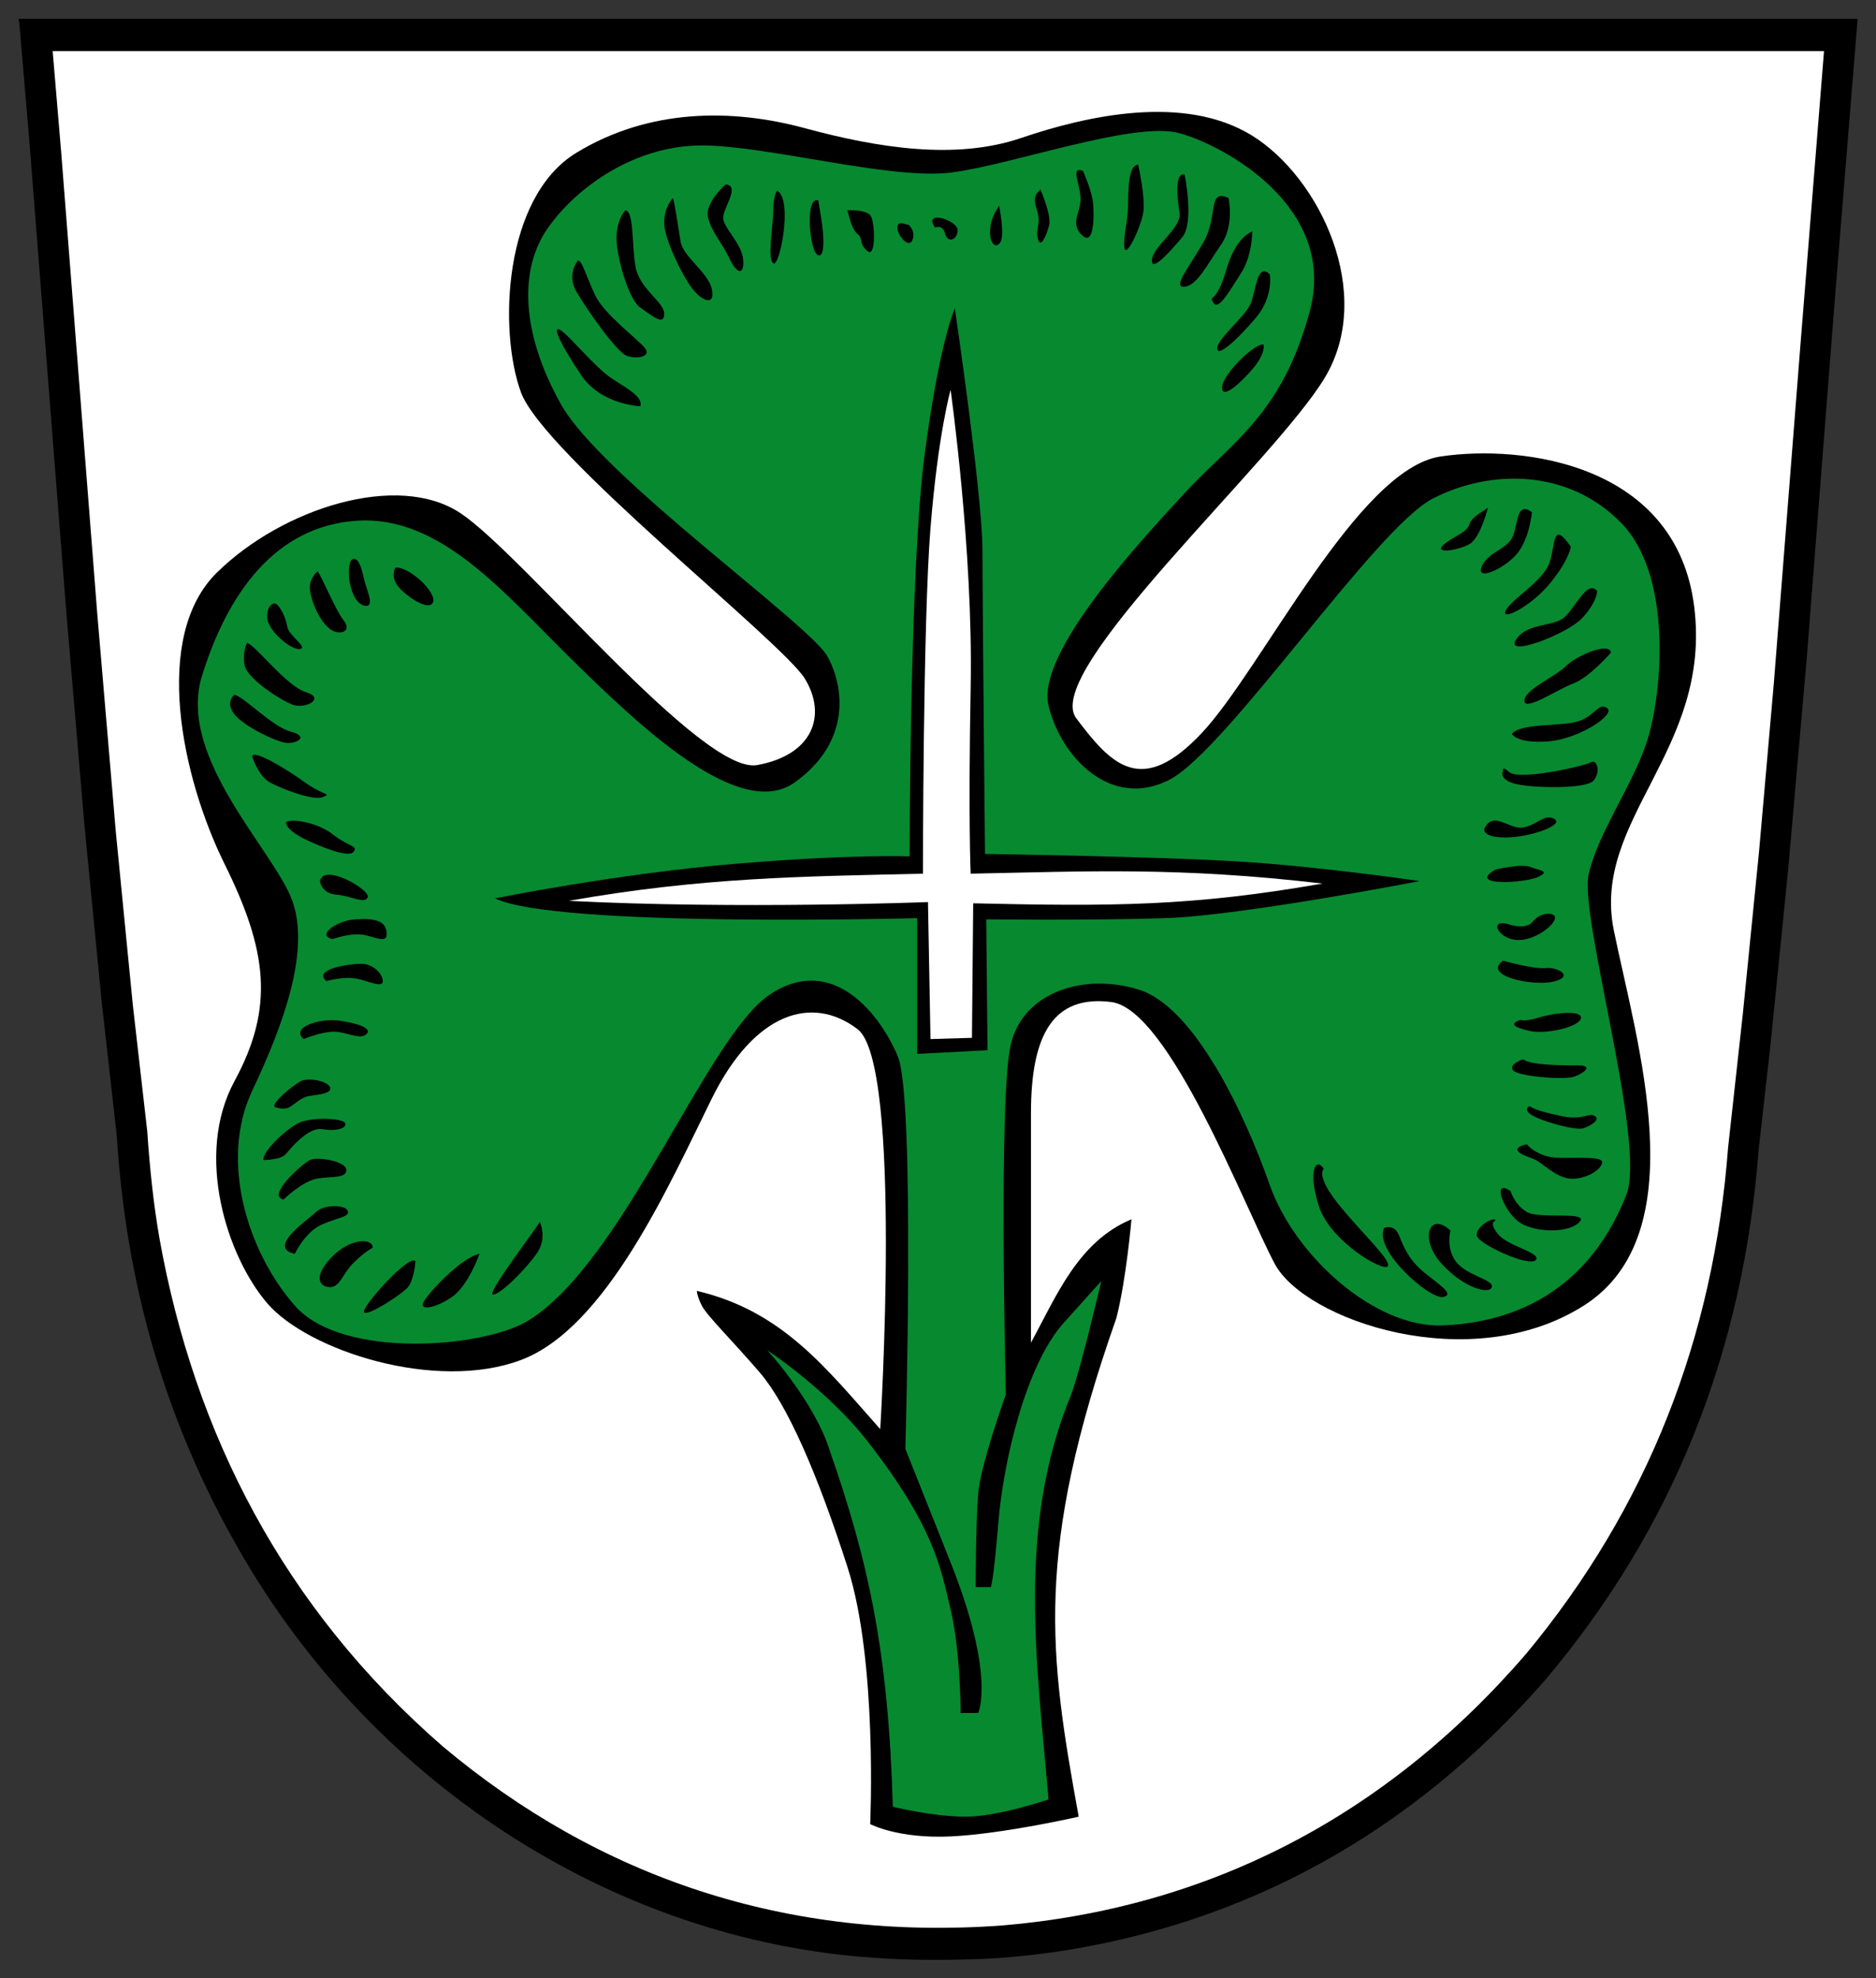 <?xml version="1.0" encoding="UTF-8" standalone="no"?>
<!-- Created with Inkscape (http://www.inkscape.org/) -->

<svg
   xmlns:dc="http://purl.org/dc/elements/1.1/"
   xmlns:cc="http://creativecommons.org/ns#"
   xmlns:rdf="http://www.w3.org/1999/02/22-rdf-syntax-ns#"
   xmlns:svg="http://www.w3.org/2000/svg"
   xmlns="http://www.w3.org/2000/svg"
   version="1.1"
   width="500"
   height="527.056"
   viewBox="0 0 400 421.645"
   id="svg2985">
  <rect x="0" y="0" width="400" height="421.645" fill="#333333" stroke="none"/>
  <defs
     id="defs2987">
    <clipPath
       id="Clip0">
      <path
         d="m 0,0 362.093,0 0,382.098 L 0,382.098 0,0 z"
         transform="translate(-0.032,0.365)"
         id="path2990" />
    </clipPath>
  </defs>
  <g
     transform="matrix(1.083,0,0,1.083,3.97,3.605)"
     clip-path="url(#Clip0)"
     id="Gruppe1">
    <path
       d="m 357.557,55.868 -5.498,70.18 -3.657,41.6 -3.509,34.664 -2.283,20.24 c -2.983,39.375 -16.613,74.334 -42.037,104.405 -26.531,30.395 -59.41,48.092 -96.769,53.56 -5.409,0.733 -10.851,1.289 -16.498,1.406 -6.23,0.175 -12.608,0.147 -18.692,-0.293 C 116.545,378.18 68.335,346.44 42.273,299.282 28.814,275.238 21.152,248.763 19.365,219.892 L 16.384,193.447 12.99,158.723 9.392,116.423 2.167,24.308 0.147,0.581 C 0,0.466 0.091,0.201 0.06,0 L 362.093,0 357.557,55.868 z"
       transform="translate(-0.032,0.365)"
       id="path2994"
       style="fill:#000000;fill-rule:evenodd;stroke:none" />
    <path
       d="m 344.078,58.094 -5.213,66.292 -2.923,33.244 -3.187,31.888 -2.895,26.239 c -2.838,37.472 -15.814,70.747 -39.678,99.563 -27.801,32.291 -62.9,50.187 -103.329,53.578 C 144.57,371.967 107.618,359.513 76.775,333.622 45.324,306.284 27.92,271.938 21.057,233.828 19.84,226.905 19.114,219.809 18.622,212.571 L 15.784,187.751 12.424,153.546 8.776,110.657 1.682,19.952 0,0 348.742,0 344.078,58.094 z"
       transform="translate(6.702,6.733)"
       id="path2996"
       style="fill:#ffffff;fill-opacity:1;fill-rule:evenodd;stroke:none" />
  </g>
  <g
     transform="matrix(0.863,0,0,0.863,-197.901,-40.571)"
     id="g4138">
    <path
       d="m 495.834,495.697 c 0,0 -18.622,4.268 -31.658,4.878 -13.035,0.61 -19.864,-3.048 -19.864,-3.048 0,0 1.862,-40.239 -5.587,-63.408 -7.449,-23.168 -14.898,-40.239 -21.726,-48.165 -6.828,-7.926 -13.035,-14.023 -14.277,-16.462 -1.241,-2.439 -1.241,-3.658 -1.241,-3.658 21.154,4.957 31.905,19.071 45.314,34.143 0,0 5.587,-90.234 -5.587,-98.769 -11.173,-8.536 -25.45,-4.268 -36.003,17.071 -10.553,21.339 -26.071,56.701 -47.176,64.627 -21.105,7.926 -52.674,-2.336 -62.694,-14.023 -9.932,-11.584 -18.001,-36.581 -8.07,-54.872 9.932,-18.291 8.07,-32.313 -2.483,-53.653 -10.553,-21.339 -18.001,-56.091 -1.862,-71.943 16.139,-15.852 44.693,-24.997 60.211,-14.633 15.518,10.365 59.591,64.627 73.247,62.188 13.656,-2.439 17.381,-12.194 11.794,-21.339 -5.587,-9.145 -64.557,-55.482 -70.143,-70.724 -5.587,-15.242 -4.345,-48.165 13.656,-59.14 18.001,-10.974 38.486,-10.974 56.487,-6.097 18.001,4.878 37.244,7.926 53.383,2.439 16.139,-5.487 40.348,-10.974 57.108,-0.61 16.76,10.365 30.416,39.02 18.001,59.749 -12.415,20.729 -70.143,72.553 -61.453,84.137 8.69,11.584 16.139,19.51 31.037,3.658 14.898,-15.852 38.486,-65.237 58.97,-68.285 20.484,-3.048 58.349,1.829 62.694,37.191 4.345,35.362 -25.45,52.433 -19.864,79.869 5.587,27.436 20.484,74.992 -7.449,92.673 -27.933,17.681 -68.902,3.658 -76.351,-10.365 -7.449,-14.023 -26.071,-62.798 -40.348,-64.627 -14.277,-1.829 -19.864,7.926 -19.864,27.436 0,19.51 0,56.701 0,56.701 6.362,-11.679 11.667,-24.975 24.829,-30.484 0,0 -1.241,14.633 -3.724,24.388 -20.305,57.726 -16.63,82.876 -9.311,123.157 z"
       id="path2261"
       style="fill:#000000;fill-rule:evenodd;stroke:none" />
    <path
       d="m 488.385,491.429 c 0,0 -12.415,4.268 -20.484,4.268 -8.07,0 -17.997,-2.438 -17.997,-2.438 -1.065,-38.227 -6.096,-60.814 -15.527,-87.806 -3.738,-12.201 -15.514,-24.987 -15.514,-24.987 0,0 14.944,9.842 24.829,22.554 16.48,21.193 18.001,31.098 20.484,41.463 2.483,10.365 2.483,25.607 2.483,25.607 l 4.345,0 c 0,0 4.345,-9.145 -6.828,-37.191 -11.173,-28.046 -11.173,-28.046 -11.173,-28.046 0,0 2.483,-86.576 -1.862,-96.94 -4.345,-10.365 -16.139,-25.607 -31.658,-15.242 -15.518,10.365 -36.027,65.858 -59.591,80.479 -10.819,6.713 -45.935,9.755 -57.729,-3.658 -11.794,-13.413 -18.622,-35.972 -10.553,-53.043 8.07,-17.071 14.277,-34.752 9.932,-46.946 -4.345,-12.194 -28.554,-35.362 -22.347,-55.482 6.207,-20.12 18.001,-37.191 38.486,-38.41 20.484,-1.219 36.003,17.681 52.763,34.143 16.76,16.462 41.589,40.239 55.246,30.484 13.656,-9.755 12.415,-23.168 8.07,-31.094 -4.345,-7.926 -55.866,-44.507 -65.798,-62.188 -9.932,-17.681 -10.553,-33.533 -3.104,-43.898 7.449,-10.365 21.726,-20.12 37.865,-20.12 16.139,0 46.555,8.536 61.453,6.707 14.898,-1.829 45.314,-12.803 56.487,-9.755 11.173,3.048 39.106,18.291 32.278,43.898 -6.828,25.607 -19.243,32.313 -31.037,45.117 -11.794,12.803 -36.623,39.63 -33.52,52.433 3.104,12.803 15.518,25.607 29.795,18.291 14.277,-7.316 50.9,-62.188 65.177,-69.504 14.277,-7.316 33.52,-7.316 46.555,6.097 13.035,13.413 9.932,43.288 6.207,54.262 -3.724,10.974 -11.794,21.949 -14.277,32.313 -2.483,10.365 14.277,66.456 9.311,79.259 -4.966,12.803 -16.781,31.096 -45.314,32.313 -16.744,0.714 -36.623,-17.071 -42.831,-34.752 -6.207,-17.681 -18.622,-43.898 -32.278,-48.165 -13.656,-4.268 -28.554,0.61 -31.658,13.413 -3.104,12.803 -1.241,86.576 -1.241,86.576 0,0 -6.207,17.071 -6.828,24.388 -0.621,7.316 -0.621,23.168 -0.621,23.168 l 3.724,0 c 0,0 0.621,-0.61 1.862,-15.852 1.241,-15.242 6.828,-39.02 16.139,-49.385 9.311,-10.365 9.311,-10.365 9.311,-10.365 0,0 -4.966,21.339 -7.449,28.046 -13.422,32.464 -8.531,65.851 -5.587,99.989 z"
       id="path3234"
       style="fill:#078930;fill-opacity:1;fill-rule:evenodd;stroke:none" />
    <path
       d="m 351.635,268.893 c 0,0 30.106,-6.097 59.28,-8.536 29.175,-2.439 43.141,-1.829 43.141,-1.829 0,0 0,-71.333 3.724,-99.379 3.724,-28.046 7.449,-35.972 7.449,-35.972 0,0 6.828,46.336 6.828,59.749 0,13.413 0.621,74.992 0.621,74.992 0,0 41.589,0.61 62.074,1.829 20.484,1.219 45.314,4.878 45.314,4.878 0,0 -44.072,8.536 -62.694,9.145 -18.622,0.61 -44.383,0.305 -44.383,0.305 l 0.31,32.313 -17.381,0.915 0,-33.533 c 0,0 -89.386,2.439 -104.284,-4.878 z"
       id="path3236"
       style="fill:#000000;fill-rule:evenodd;stroke:none" />
    <path
       d="m 369.825,269.502 c 33.119,-5.826 57.55,-6.011 87.524,-6.707 0,0 0,-62.188 1.862,-85.356 1.862,-23.168 4.966,-34.143 4.966,-34.143 0,0 5.587,39.63 4.966,73.163 -0.621,33.533 0,46.336 0,46.336 28.972,-0.573 51.485,-1.706 86.903,2.439 -32.251,5.657 -52.185,5.655 -86.281,4.881 l -0.309,33.225 -10.244,0.305 -0.621,-33.836 c 0,0 -47.231,1.831 -88.765,-0.307 z"
       id="path3238"
       style="fill:#ffffff;fill-rule:evenodd;stroke:none" />
    <path
       d="m 362.686,348.762 c 0,0 1.862,3.963 -0.621,7.621 -2.483,3.658 -8.69,10.06 -10.863,10.365 -2.173,0.305 10.553,-16.157 11.484,-17.986 z"
       id="path3241"
       style="fill:#000000;fill-rule:evenodd;stroke:none" />
    <path
       d="m 347.789,356.688 c 0,0 -2.793,7.926 -6.828,10.67 -4.035,2.744 -7.759,3.353 -7.138,1.524 0.621,-1.829 9.311,-11.279 13.967,-12.194 z"
       id="path3243"
       style="fill:#000000;fill-rule:evenodd;stroke:none" />
    <path
       d="m 331.96,358.517 c 0,0 -0.31,4.573 -1.862,6.402 -1.552,1.829 -10.553,7.621 -10.863,6.097 -0.31,-1.524 11.173,-14.328 12.725,-12.499 z"
       id="path3245"
       style="fill:#000000;fill-rule:evenodd;stroke:none" />
    <path
       d="m 321.407,355.163 c 0,0 -1.862,0.915 -4.656,3.658 -2.793,2.744 -3.414,6.097 -5.897,6.097 -2.483,0 -4.345,-2.439 0.31,-7.316 4.656,-4.878 10.242,-4.878 10.242,-2.439 z"
       id="path3247"
       style="fill:#000000;fill-rule:evenodd;stroke:none" />
    <path
       d="m 302.164,356.688 c 0,0 2.483,-5.487 6.828,-7.316 4.345,-1.829 6.828,-1.829 6.207,-3.353 -0.621,-1.524 -5.897,-1.524 -7.759,0.305 -1.862,1.829 -12.415,8.84 -5.276,10.365 z"
       id="path3249"
       style="fill:#000000;fill-rule:evenodd;stroke:none" />
    <path
       d="m 299.371,343.275 c 0,0 4.656,-4.573 8.38,-5.182 3.724,-0.61 7.138,0 7.138,-2.134 0,-2.134 -7.138,-3.353 -9.001,-2.439 -1.862,0.915 -10.863,8.84 -6.518,9.755 z"
       id="path3251"
       style="fill:#000000;fill-rule:evenodd;stroke:none" />
    <path
       d="m 294.405,333.52 c 0,0 4.345,0 5.587,-1.524 1.241,-1.524 5.587,-6.707 9.001,-6.097 3.414,0.61 6.207,-0.305 5.587,-1.524 -0.621,-1.219 -8.38,-1.524 -11.484,0 -3.104,1.524 -9.001,7.011 -8.69,9.145 z"
       id="path3253"
       style="fill:#000000;fill-rule:evenodd;stroke:none" />
    <path
       d="m 297.199,320.411 c 0,0 2.173,0.915 3.724,0 1.552,-0.915 2.793,-2.439 4.966,-2.744 2.173,-0.305 5.587,-0.61 4.966,-2.134 -0.621,-1.524 -5.276,-2.439 -7.138,-1.524 -1.862,0.915 -7.449,5.487 -6.518,6.402 z"
       id="path3255"
       style="fill:#000000;fill-rule:evenodd;stroke:none" />
    <path
       d="m 304.337,303.645 c 0,0 4.345,-1.829 7.449,-1.829 3.104,0 6.518,2.134 8.07,0.61 1.552,-1.524 -2.483,-2.744 -6.828,-3.353 -4.345,-0.61 -12.104,1.524 -8.69,4.573 z"
       id="path3257"
       style="fill:#000000;fill-rule:evenodd;stroke:none" />
    <path
       d="m 309.924,289.317 c 0,0 4.345,-1.219 7.449,-0.61 3.104,0.61 6.518,2.439 6.518,0.61 0,-1.829 -2.483,-4.268 -5.276,-4.268 -2.793,0 -12.104,1.219 -8.69,4.268 z"
       id="path3259"
       style="fill:#000000;fill-rule:evenodd;stroke:none" />
    <path
       d="m 311.476,278.953 c 0,0 4.966,-1.829 8.38,-0.915 3.414,0.915 5.276,1.829 4.966,-0.915 -0.31,-2.744 -3.104,-3.353 -7.759,-3.048 -4.656,0.305 -9.621,3.963 -5.587,4.878 z"
       id="path3261"
       style="fill:#000000;fill-rule:evenodd;stroke:none" />
    <path
       d="m 308.372,264.625 c 0,0 0.31,3.048 4.035,3.353 3.724,0.305 7.138,2.439 7.759,0.61 0.621,-1.829 -10.863,-8.536 -11.794,-3.963 z"
       id="path3263"
       style="fill:#000000;fill-rule:evenodd;stroke:none" />
    <path
       d="m 299.992,250.297 c 0,0 0,1.829 5.276,4.268 5.276,2.439 10.553,4.268 11.484,2.744 0.931,-1.524 -0.931,-0.915 -5.276,-4.268 -4.345,-3.353 -11.484,-3.963 -11.484,-2.744 z"
       id="path3265"
       style="fill:#000000;fill-rule:evenodd;stroke:none" />
    <path
       d="m 291.612,233.836 c 0,0 1.552,4.878 4.345,6.402 2.793,1.524 10.553,4.573 13.035,3.658 2.483,-0.915 0.31,-0.305 -4.345,-3.658 -4.656,-3.353 -12.725,-8.231 -13.035,-6.402 z"
       id="path3267"
       style="fill:#000000;fill-rule:evenodd;stroke:none" />
    <path
       d="m 287.267,218.593 c 0,0 -2.483,1.829 0,4.877 2.483,3.048 10.242,6.707 12.725,7.011 2.483,0.305 5.897,-1.524 1.241,-2.744 -4.656,-1.219 -11.484,-8.536 -13.967,-9.145 z"
       id="path3269"
       style="fill:#000000;fill-rule:evenodd;stroke:none" />
    <path
       d="m 290.37,205.79 c 0,0 -1.241,2.134 -0.621,5.487 0.621,3.353 8.69,8.536 11.794,9.755 3.104,1.219 8.38,-1.524 3.414,-3.048 -4.966,-1.524 -12.415,-11.584 -14.587,-12.194 z"
       id="path3271"
       style="fill:#000000;fill-rule:evenodd;stroke:none" />
    <path
       d="m 297.199,196.035 c 0,0 -1.862,0 -1.862,3.353 0,3.353 5.897,8.231 8.07,7.926 2.173,-0.305 -2.793,-3.353 -3.104,-5.487 -0.31,-2.134 -1.862,-5.487 -3.104,-5.792 z"
       id="path3273"
       style="fill:#000000;fill-rule:evenodd;stroke:none" />
    <path
       d="m 307.751,188.109 c 0,0 -2.173,1.829 -1.862,4.573 0.31,2.744 2.173,7.316 4.656,9.45 2.483,2.134 5.897,0.915 3.724,-1.829 -2.173,-2.744 -5.587,-11.279 -6.518,-12.194 z"
       id="path3275"
       style="fill:#000000;fill-rule:evenodd;stroke:none" />
    <path
       d="m 316.752,185.061 c 0,0 -1.241,-0.305 -1.241,3.353 0,3.658 1.552,7.926 4.035,8.231 2.483,0.305 0.31,-3.963 -0.31,-6.707 -0.621,-2.744 -1.241,-4.878 -2.483,-4.878 z"
       id="path3277"
       style="fill:#000000;fill-rule:evenodd;stroke:none" />
    <path
       d="m 326.994,187.195 c 0,0 -1.241,2.134 0.621,4.573 1.862,2.439 7.759,6.402 8.69,3.963 0.931,-2.439 -5.897,-8.84 -9.311,-8.536 z"
       id="path3279"
       style="fill:#000000;fill-rule:evenodd;stroke:none" />
    <path
       d="m 387.529,147.347 c 0,0 -9.604,-0.304 -14.562,-7.608 -4.957,-7.303 -7.436,-12.476 -5.267,-11.259 2.169,1.217 8.675,9.433 13.012,12.172 4.337,2.739 7.436,4.565 6.816,6.695 z"
       id="path3283"
       style="fill:#000000;fill-rule:evenodd;stroke:none" />
    <path
       d="m 372.039,111.439 c 0,0 -2.788,3.347 -0.31,7.608 2.479,4.26 9.914,14.911 12.393,15.824 2.479,0.913 6.506,0.304 4.337,-2.13 -2.169,-2.434 -9.914,-8.216 -12.083,-12.781 -2.169,-4.565 -3.408,-9.129 -4.337,-8.521 z"
       id="path3285"
       style="fill:#000000;fill-rule:evenodd;stroke:none" />
    <path
       d="m 383.812,98.962 c 0,0 -1.859,1.826 -2.169,6.086 -0.31,4.26 2.788,15.824 5.887,17.954 3.098,2.13 5.887,4.565 5.887,1.522 0,-3.043 -6.196,-6.086 -7.126,-11.868 -0.929,-5.782 -0.31,-13.389 -2.479,-13.694 z"
       id="path3287"
       style="fill:#000000;fill-rule:evenodd;stroke:none" />
    <path
       d="m 395.585,95.919 c 0,0 -2.169,2.13 -2.169,6.086 0,3.956 4.337,12.781 6.816,16.128 2.479,3.347 5.887,4.565 4.957,0.304 -0.929,-4.26 -7.126,-7.912 -7.745,-11.868 -0.62,-3.956 -1.549,-10.042 -1.859,-10.651 z"
       id="path3289"
       style="fill:#000000;fill-rule:evenodd;stroke:none" />
    <path
       d="m 408.597,92.572 c 0,0 -5.267,4.565 -4.337,8.216 0.929,3.652 3.408,6.086 5.267,10.042 1.859,3.956 3.718,4.26 3.408,0.304 -0.31,-3.956 -4.957,-7.912 -4.957,-10.346 0,-2.434 4.337,-7.912 0.62,-8.216 z"
       id="path3291"
       style="fill:#000000;fill-rule:evenodd;stroke:none" />
    <path
       d="m 421.3,94.094 c 0,0 -0.929,1.217 -0.929,4.869 0,3.652 -1.549,11.868 0,13.085 1.549,1.217 4.957,-15.824 0.929,-17.954 z"
       id="path3293"
       style="fill:#000000;fill-rule:evenodd;stroke:none" />
    <path
       d="m 431.524,96.528 c 0,0 -0.31,-1.522 0.62,3.956 0.929,5.477 0.929,10.651 -0.929,9.433 -1.859,-1.217 -3.098,-14.607 0.31,-13.389 z"
       id="path3295"
       style="fill:#000000;fill-rule:evenodd;stroke:none" />
    <path
       d="m 438.65,98.962 c 0,0 4.957,-0.304 5.887,1.522 0.929,1.826 1.239,10.346 -0.929,8.521 -2.169,-1.826 -0.929,-3.043 -2.479,-4.26 -1.549,-1.217 -2.169,-5.173 -2.479,-5.782 z"
       id="path3297"
       style="fill:#000000;fill-rule:evenodd;stroke:none" />
    <path
       d="m 453.521,102.31 c 0,0 2.169,1.522 1.239,3.956 -0.929,2.434 -4.028,-1.522 -3.718,-3.347 0.31,-1.826 3.408,0.304 2.479,-0.609 z"
       id="path3299"
       style="fill:#000000;fill-rule:evenodd;stroke:none" />
    <path
       d="m 460.337,103.223 c 0,0 1.859,-0.913 2.479,1.522 0.62,2.434 3.098,1.522 3.098,-0.913 0,-2.434 -8.675,-5.173 -5.577,-0.609 z"
       id="path3301"
       style="fill:#000000;fill-rule:evenodd;stroke:none" />
    <path
       d="m 476.138,97.745 c 0,0 1.549,7.303 0.31,9.129 -1.239,1.826 -2.788,0 -2.479,-3.347 0.31,-3.347 1.859,-4.869 2.169,-5.782 z"
       id="path3303"
       style="fill:#000000;fill-rule:evenodd;stroke:none" />
    <path
       d="m 486.362,93.789 c 0,0 2.788,6.39 2.169,8.825 -0.62,2.434 -2.169,6.086 -2.788,3.347 -0.62,-2.739 0.929,-3.652 -0.31,-7.303 -1.239,-3.652 0.62,-4.26 0.929,-4.869 z"
       id="path3305"
       style="fill:#000000;fill-rule:evenodd;stroke:none" />
    <path
       d="m 496.896,89.225 c 0,0 2.169,4.869 2.479,7.912 0.31,3.043 0.31,10.955 -2.788,7.912 -3.098,-3.043 0,-5.782 -0.31,-9.433 -0.31,-3.652 -2.479,-7.608 0.62,-6.39 z"
       id="path3307"
       style="fill:#000000;fill-rule:evenodd;stroke:none" />
    <path
       d="m 510.528,87.703 c 0,0 1.859,8.216 1.239,11.868 -0.62,3.652 -4.337,11.564 -4.647,8.521 -0.31,-3.043 0.929,-6.39 0.929,-10.955 0,-4.565 0.31,-9.433 2.479,-9.433 z"
       id="path3309"
       style="fill:#000000;fill-rule:evenodd;stroke:none" />
    <path
       d="m 521.991,90.138 c 0,0 2.479,11.868 -0.62,15.52 -3.098,3.652 -7.745,8.825 -7.436,5.477 0.31,-3.347 7.436,-7.912 6.816,-11.564 -0.62,-3.652 -1.239,-10.042 1.239,-9.433 z"
       id="path3311"
       style="fill:#000000;fill-rule:evenodd;stroke:none" />
    <path
       d="m 532.835,95.919 c 0,0 1.549,6.695 -1.859,11.564 -3.408,4.869 -5.887,10.042 -8.985,10.346 -3.098,0.304 0.929,-4.565 4.647,-10.955 3.718,-6.39 0.929,-13.389 6.196,-10.955 z"
       id="path3313"
       style="fill:#000000;fill-rule:evenodd;stroke:none" />
    <path
       d="m 538.721,104.136 c 0,0 0,6.086 -2.788,10.346 -2.788,4.26 -5.577,9.433 -6.816,7.303 -1.239,-2.13 0.62,0.609 3.098,-7.912 2.479,-8.521 6.196,-9.433 6.506,-9.738 z"
       id="path3315"
       style="fill:#000000;fill-rule:evenodd;stroke:none" />
    <path
       d="m 543.059,114.786 c 0,0 0.929,5.477 -3.408,10.651 -4.337,5.173 -9.604,10.042 -9.604,7.608 0,-2.434 7.126,-7.912 8.365,-11.259 1.239,-3.347 1.549,-10.042 4.647,-6.999 z"
       id="path3317"
       style="fill:#000000;fill-rule:evenodd;stroke:none" />
    <path
       d="m 541.51,132.132 c 0,0 0.62,2.13 -2.788,6.086 -3.408,3.956 -7.745,7.608 -7.436,4.26 0.31,-3.347 8.365,-10.955 10.224,-10.346 z"
       id="path3319"
       style="fill:#000000;fill-rule:evenodd;stroke:none" />
    <path
       d="m 596.967,172.3 c 0,0 -1.859,7.608 -4.647,9.129 -2.788,1.522 -8.675,2.434 -6.506,0.304 2.169,-2.13 5.887,-3.043 6.506,-5.173 0.62,-2.13 4.337,-3.652 4.647,-4.26 z"
       id="path3323"
       style="fill:#000000;fill-rule:evenodd;stroke:none" />
    <path
       d="m 607.811,173.517 c 0,0 -0.62,6.999 -4.028,10.651 -3.408,3.652 -9.914,6.39 -8.365,2.739 1.549,-3.652 6.506,-4.26 7.745,-7.608 1.239,-3.347 0.929,-8.521 4.647,-5.782 z"
       id="path3325"
       style="fill:#000000;fill-rule:evenodd;stroke:none" />
    <path
       d="m 617.415,182.038 c 0,0 -0.31,3.043 -4.957,8.825 -4.647,5.782 -12.393,9.738 -11.153,6.999 1.239,-2.739 9.295,-7.303 10.844,-11.868 1.549,-4.565 0.62,-10.651 5.267,-3.956 z"
       id="path3327"
       style="fill:#000000;fill-rule:evenodd;stroke:none" />
    <path
       d="m 623.921,192.992 c 0,0 0,2.739 -3.718,6.695 -3.718,3.956 -18.899,9.738 -16.42,5.477 2.479,-4.26 8.985,-3.347 11.773,-5.477 2.788,-2.13 5.887,-9.738 8.365,-6.695 z"
       id="path3329"
       style="fill:#000000;fill-rule:evenodd;stroke:none" />
    <path
       d="m 627.329,208.208 c 0,0 -5.267,6.086 -9.295,7.608 -4.028,1.522 -12.083,6.999 -12.083,4.26 0,-2.739 7.436,-5.782 10.224,-8.521 2.788,-2.739 10.844,-6.086 11.153,-3.347 z"
       id="path3331"
       style="fill:#000000;fill-rule:evenodd;stroke:none" />
    <path
       d="m 602.854,228.292 c 0,0 1.239,2.434 8.985,1.826 7.745,-0.609 16.73,-6.695 14.561,-8.216 -2.169,-1.522 -3.098,2.13 -7.436,3.347 -4.337,1.217 -13.942,0.304 -16.111,3.043 z"
       id="path3333"
       style="fill:#000000;fill-rule:evenodd;stroke:none" />
    <path
       d="m 600.685,237.421 c 0,0 -1.239,1.826 2.479,3.043 3.718,1.217 17.97,1.522 19.828,-0.609 1.859,-2.13 0.929,-5.477 -0.62,-4.565 -1.549,0.913 -17.66,4.565 -20.138,2.434 -2.479,-2.13 -1.239,0.304 -1.549,-0.304 z"
       id="path3335"
       style="fill:#000000;fill-rule:evenodd;stroke:none" />
    <path
       d="m 596.038,251.723 c 0,0 -0.62,2.13 5.267,2.13 5.887,0 14.562,-3.043 12.083,-4.565 -2.479,-1.522 -4.647,1.826 -8.055,2.13 -3.408,0.304 -7.126,-4.26 -9.295,0.304 z"
       id="path3337"
       style="fill:#000000;fill-rule:evenodd;stroke:none" />
    <path
       d="m 598.826,261.765 c 0,0 6.506,-1.522 8.675,-0.609 2.169,0.913 4.957,0.913 1.859,2.434 -3.098,1.522 -17.97,2.434 -10.534,-1.826 z"
       id="path3339"
       style="fill:#000000;fill-rule:evenodd;stroke:none" />
    <path
       d="m 601.614,275.155 c 0,0 4.647,1.826 6.506,-0.609 1.859,-2.434 6.196,-2.434 5.267,-0.304 -0.929,2.13 -5.887,5.477 -9.914,4.869 -4.028,-0.609 -6.196,-4.869 -1.859,-3.956 z"
       id="path3341"
       style="fill:#000000;fill-rule:evenodd;stroke:none" />
    <path
       d="m 600.685,284.284 c 0,0 7.436,2.13 10.534,1.826 3.098,-0.304 7.126,2.13 1.859,3.347 -5.267,1.217 -17.66,-1.522 -12.393,-5.173 z"
       id="path3343"
       style="fill:#000000;fill-rule:evenodd;stroke:none" />
    <path
       d="m 605.022,298.89 c 0,0 0.62,0.609 4.647,-0.609 4.028,-1.217 10.844,-1.826 10.224,0.304 -0.62,2.13 -8.675,3.956 -12.703,3.043 -4.028,-0.913 -4.957,-1.826 -2.169,-2.739 z"
       id="path3345"
       style="fill:#000000;fill-rule:evenodd;stroke:none" />
    <path
       d="m 605.642,308.628 c 0,0 -3.718,1.217 -2.479,2.739 1.239,1.522 12.703,2.434 15.181,1.522 2.479,-0.913 4.647,-2.739 0.929,-2.739 -3.718,0 -11.773,0 -13.632,-1.522 z"
       id="path3347"
       style="fill:#000000;fill-rule:evenodd;stroke:none" />
    <path
       d="m 607.191,320.192 c 0,0 -1.859,0.913 0.929,2.434 2.788,1.522 10.534,3.652 12.393,3.043 1.859,-0.609 4.337,-2.13 2.788,-3.043 -1.549,-0.913 -2.788,1.217 -8.365,0 -5.577,-1.217 -6.816,-1.826 -7.745,-2.434 z"
       id="path3349"
       style="fill:#000000;fill-rule:evenodd;stroke:none" />
    <path
       d="m 606.572,329.625 c 0,0 1.549,2.13 5.267,3.043 3.718,0.913 13.632,-0.609 13.322,1.522 -0.31,2.13 -5.577,4.869 -9.295,3.652 -3.718,-1.217 -5.577,-3.956 -8.365,-4.869 -2.788,-0.913 -5.267,-2.434 -0.929,-3.347 z"
       id="path3351"
       style="fill:#000000;fill-rule:evenodd;stroke:none" />
    <path
       d="m 602.544,341.189 c 0,0 0.929,3.347 4.028,5.173 3.098,1.826 15.491,-0.304 13.012,2.434 -2.479,2.739 -10.534,2.739 -14.562,0.304 -4.028,-2.434 -7.436,-11.259 -2.479,-7.912 z"
       id="path3353"
       style="fill:#000000;fill-rule:evenodd;stroke:none" />
    <path
       d="m 598.826,348.492 c 0,0 -1.859,0.304 0.62,3.347 2.479,3.043 10.844,4.565 9.295,6.39 -1.549,1.826 -14.252,-3.956 -14.562,-6.086 -0.31,-2.13 4.337,-4.869 4.647,-3.652 z"
       id="path3355"
       style="fill:#000000;fill-rule:evenodd;stroke:none" />
    <path
       d="m 587.673,350.926 c 0,0 -1.239,4.565 1.549,7.912 2.788,3.347 9.295,4.26 8.675,6.086 -0.62,1.826 -6.816,0.304 -12.393,-5.782 -5.577,-6.086 -3.098,-13.085 2.169,-8.216 z"
       id="path3357"
       style="fill:#000000;fill-rule:evenodd;stroke:none" />
    <path
       d="m 571.252,350.318 c 0,0 2.479,-1.217 3.718,1.826 1.239,3.043 2.479,6.086 6.196,9.129 3.718,3.043 7.745,5.477 4.647,6.086 -3.098,0.609 -17.04,-11.259 -14.562,-17.041 z"
       id="path3359"
       style="fill:#000000;fill-rule:evenodd;stroke:none" />
    <path
       d="m 556.381,335.711 c 0,0 -2.169,1.522 3.718,8.825 5.887,7.303 13.012,13.694 12.083,15.215 -0.929,1.522 -14.252,-6.086 -17.04,-14.911 -2.788,-8.825 -0.62,-12.172 1.239,-9.129 z"
       id="path3361"
       style="fill:#000000;fill-rule:evenodd;stroke:none" />
  </g>
</svg>
